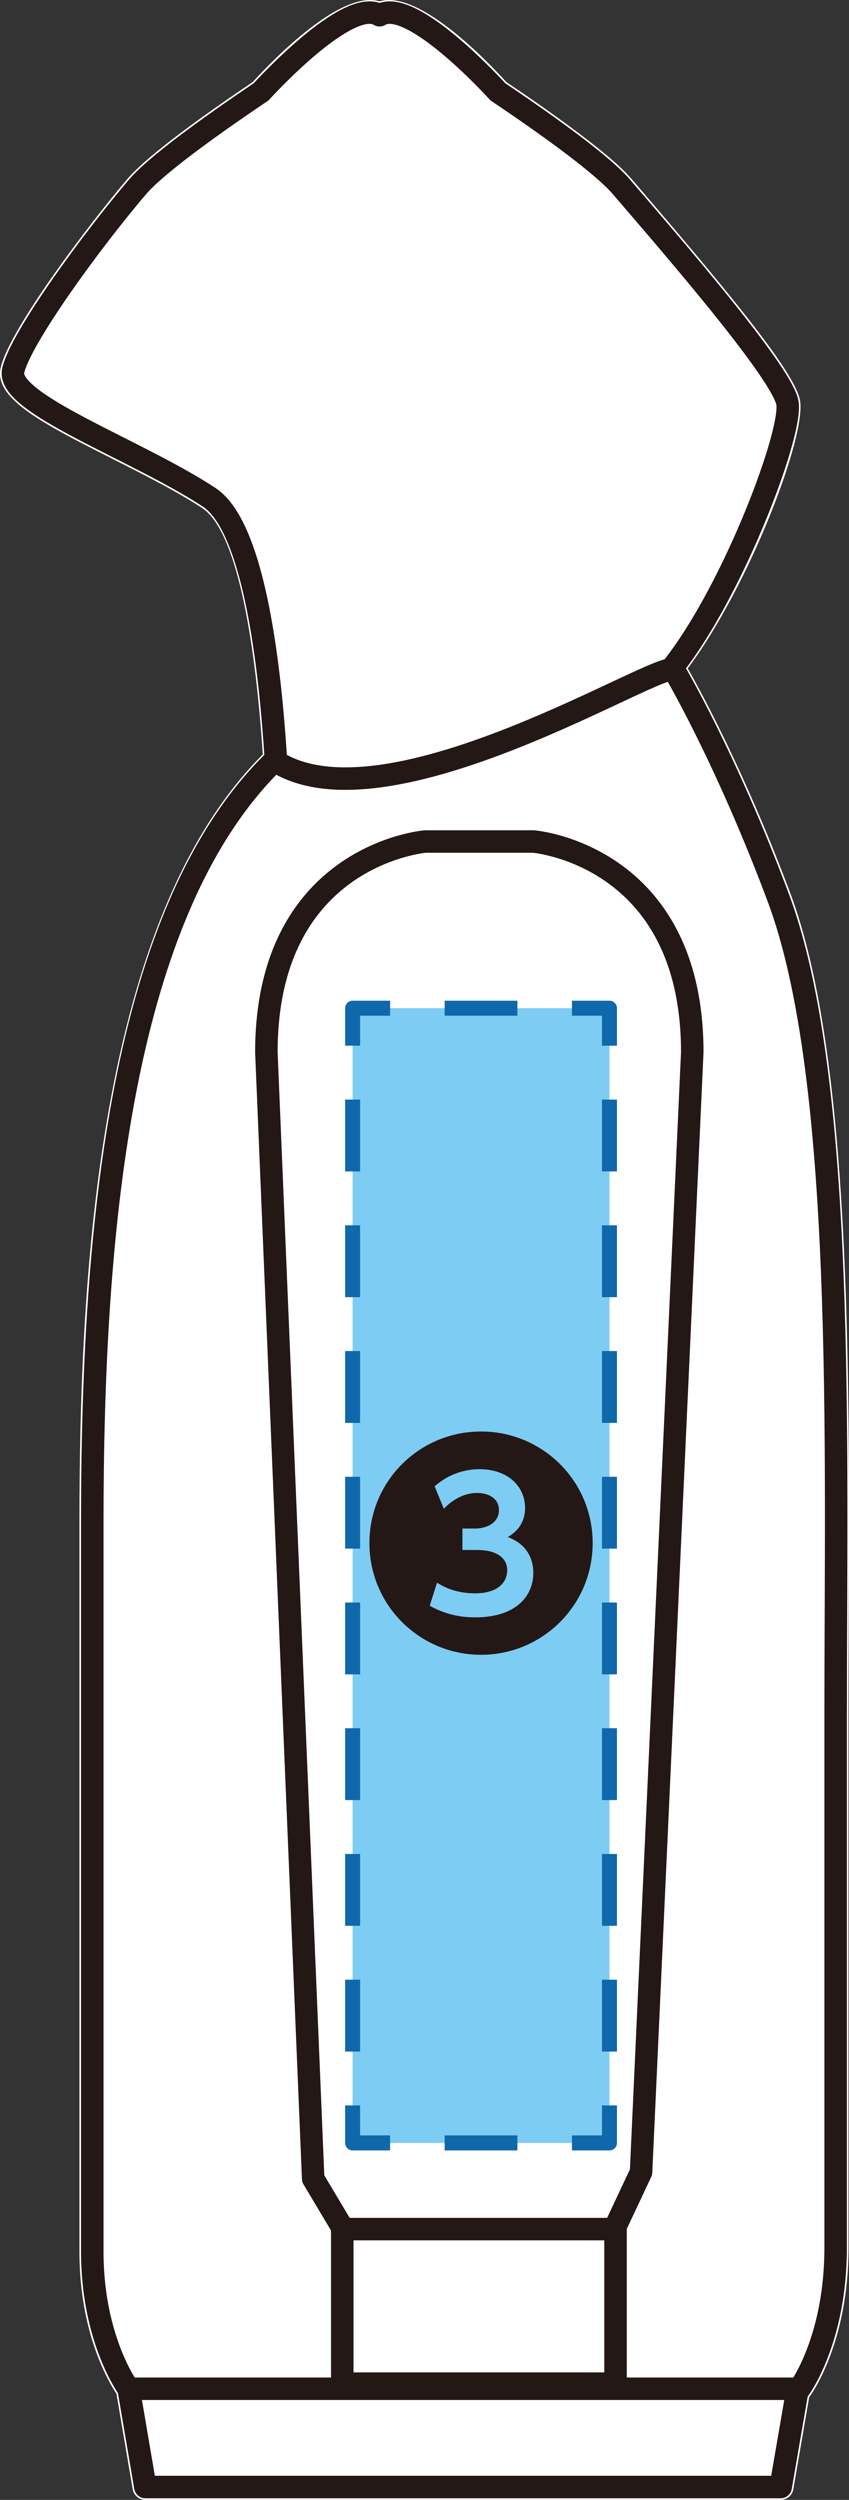 <?xml version="1.0" encoding="utf-8"?>
<!-- Generator: Adobe Illustrator 16.0.4, SVG Export Plug-In . SVG Version: 6.00 Build 0)  -->
<!DOCTYPE svg PUBLIC "-//W3C//DTD SVG 1.1//EN" "http://www.w3.org/Graphics/SVG/1.1/DTD/svg11.dtd">
<svg version="1.1" id="レイヤー_1" xmlns="http://www.w3.org/2000/svg" xmlns:xlink="http://www.w3.org/1999/xlink" x="0px"
	 y="0px" width="67.938px" height="200px" viewBox="0 0 67.938 200" enable-background="new 0 0 67.938 200" xml:space="preserve">
<rect x="0" y="0" width="67.938" height="200" fill="#333333" stroke="none"/>
<g>
	<path fill="#FFFFFF" d="M63.237,71.449c-3.602-9.622-7.185-16.192-8.203-17.974c4.975-6.665,9.586-18.822,8.968-21.529
		l-0.001-0.002c-0.513-2.215-5.193-7.989-12.578-16.594l-0.939-1.095c-1.681-1.943-6.322-5.239-9.964-7.688
		c-1.76-1.934-7.065-7.38-10.148-6.463c-3.075-0.917-8.393,4.534-10.154,6.463c-3.651,2.46-8.302,5.765-9.973,7.692
		C7.147,17.885,0.765,26.325,0.057,29.407C0.019,29.57,0,29.73,0,29.889c0.002,2.271,3.84,4.211,9.025,6.834
		c2.516,1.271,5.117,2.587,7.136,3.914c2.965,1.927,4.316,11.446,4.869,19.723C7.894,73.462,6.356,101.685,6.356,121.836v58.301
		c0,6.521,2.35,10.456,2.963,11.368l1.299,7.641c0.083,0.493,0.511,0.854,1.013,0.854H62.47c0.501,0,0.928-0.359,1.014-0.854
		l1.272-7.389c0.012-0.014,0.028-0.021,0.038-0.034c0.126-0.171,3.103-4.26,3.103-11.89v-42.614c0-2.409,0.01-4.918,0.02-7.487
		C67.997,109.545,68.097,84.42,63.237,71.449z M28.052,177.311l-1.975-3.31l-3.733-89.813c0-14.648,11.292-15.797,11.687-15.837
		l8.578-0.002c0.479,0.04,11.76,1.13,11.762,15.792l-4.088,89.384l-1.779,3.785H28.052z M48.229,179.365v10.311H28.417v-10.311
		H48.229z M8.413,121.836c0-19.076,1.39-45.465,12.779-58.59c0.123,2.587,0.174,4.942,0.174,6.715c0,0.223-0.001,0.437-0.002,0.643
		c-0.002,0.254,0.089,0.488,0.242,0.669c0.018,0.022,0.037,0.042,0.056,0.062c0.02,0.02,0.04,0.038,0.06,0.053l0.001,0.004
		c0.173,0.147,0.396,0.237,0.639,0.243h0.001h0.001h0.003h0.001c0.007,0,0.016,0,0.022,0h0.386c0.008,0,0.016,0.005,0.022,0.005
		c0.147,0,0.295-0.034,0.436-0.101c0.002,0,0.003,0,0.003,0c0.153-0.074,0.888-0.421,2.019-0.963
		c-2.689,2.632-4.967,6.84-4.967,13.656l3.745,90.114c0.008,0.17,0.057,0.337,0.145,0.484l2.181,3.653v11.6H10.848
		c-0.683-1.136-2.436-4.562-2.436-9.947V121.836z M65.861,129.72c-0.01,2.576-0.021,5.086-0.021,7.499v42.614
		c0,5.59-1.755,9.1-2.433,10.251H50.284v-11.729l1.945-4.142c0.057-0.12,0.09-0.254,0.097-0.388l4.1-89.637
		c0-16.582-13.514-17.878-13.734-17.892l-8.625,0.004c6.571-3.236,14.271-7.146,17.423-9.2c0.705-0.466,1.426-1.131,2.148-1.927
		c1.278,2.322,4.465,8.419,7.674,16.995C66.041,84.788,65.941,109.701,65.861,129.72z"/>
</g>
<path fill="none" stroke="#231815" stroke-width="1.8" stroke-linecap="round" stroke-linejoin="round" stroke-miterlimit="10" d="
	M63.001,32.173c-0.608-2.616-9.668-13.01-13.294-17.245c-1.453-1.684-5.512-4.655-9.865-7.579c0,0-6.951-7.701-9.47-6.129
	c-2.513-1.572-9.477,6.129-9.477,6.129c-4.343,2.924-8.412,5.895-9.868,7.579C7.406,19.163,1.66,27.019,1.057,29.644
	c-0.62,2.623,9.834,6.301,15.665,10.13c5.86,3.814,5.668,30.836,5.668,30.836h0.408c0,0,22.275-10.556,28.126-14.37
	C56.763,52.404,63.6,34.8,63.001,32.173 M22.798,70.61c0,0,22.275-10.556,28.126-14.37C56.763,52.404,63.6,34.8,63.001,32.173
	c-0.608-2.616-9.668-13.01-13.294-17.245c-1.453-1.684-5.512-4.655-9.865-7.579c0,0-6.951-7.701-9.47-6.129
	c-2.513-1.572-9.477,6.129-9.477,6.129c-4.343,2.924-8.412,5.895-9.868,7.579C7.406,19.163,1.66,27.019,1.057,29.644
	c-0.62,2.623,9.834,6.301,15.665,10.13c5.86,3.814,5.668,30.836,5.668,30.836 M10.293,191.109l1.338,7.862H62.47l1.355-7.862"/>
<path fill="#FFFFFF" d="M21.97,60.854C9.69,72.812,7.384,98.137,7.384,121.836v58.301c0,7.072,2.909,10.973,2.909,10.973h53.681
	c0,0,2.9-3.9,2.9-11.276v-42.614c0-21.59,0.798-51.005-4.6-65.411c-4.211-11.252-8.339-18.199-8.339-18.199
	C53.128,52.564,30.942,66.756,21.97,60.854"/>
<path fill="none" stroke="#231815" stroke-width="1.8" stroke-linecap="round" stroke-linejoin="round" stroke-miterlimit="10" d="
	M21.966,60.854C9.69,72.812,7.384,98.137,7.384,121.836v58.301c0,7.072,2.909,10.973,2.909,10.973h53.676c0,0,2.9-3.9,2.9-11.276
	v-42.614c0-21.59,0.803-51.005-4.595-65.411c-4.211-11.252-8.339-18.199-8.339-18.199C53.124,52.573,30.947,66.745,21.966,60.854
	 M49.255,178.123l2.043-4.345l4.098-89.59c0-15.826-12.706-16.863-12.706-16.863h-8.66c0,0-12.714,1.037-12.714,16.863l3.745,90.114
	l2.327,3.898v12.501h21.867V178.123 M27.388,178.337h21.867"/>
<rect x="30.526" y="80.887" fill="#3770AE" width="15.931" height="90.324"/>
<rect x="28.216" y="80.66" fill="#7DCCF3" width="20.554" height="90.783"/>
<g>
	<g>
		<polyline fill="none" stroke="#0E68AA" stroke-width="1.2" stroke-linejoin="round" points="48.77,168.442 48.77,171.442 
			45.77,171.442 		"/>
		
			<line fill="none" stroke="#0E68AA" stroke-width="1.2" stroke-linejoin="round" stroke-dasharray="5.822,4.366" x1="41.404" y1="171.442" x2="33.399" y2="171.442"/>
		<polyline fill="none" stroke="#0E68AA" stroke-width="1.2" stroke-linejoin="round" points="31.216,171.442 28.216,171.442 
			28.216,168.442 		"/>
		
			<line fill="none" stroke="#0E68AA" stroke-width="1.2" stroke-linejoin="round" stroke-dasharray="5.748,4.311" x1="28.216" y1="164.132" x2="28.216" y2="85.815"/>
		<polyline fill="none" stroke="#0E68AA" stroke-width="1.2" stroke-linejoin="round" points="28.216,83.66 28.216,80.66 
			31.216,80.66 		"/>
		
			<line fill="none" stroke="#0E68AA" stroke-width="1.2" stroke-linejoin="round" stroke-dasharray="5.822,4.366" x1="35.582" y1="80.66" x2="43.587" y2="80.66"/>
		<polyline fill="none" stroke="#0E68AA" stroke-width="1.2" stroke-linejoin="round" points="45.77,80.66 48.77,80.66 48.77,83.66 
					"/>
		
			<line fill="none" stroke="#0E68AA" stroke-width="1.2" stroke-linejoin="round" stroke-dasharray="5.748,4.311" x1="48.77" y1="87.971" x2="48.77" y2="166.287"/>
	</g>
</g>
<g>
	<path fill="#231815" d="M47.426,123.457c0,4.938-3.995,8.933-8.932,8.933c-4.938,0-8.933-3.995-8.933-8.933
		c0-4.994,4.033-8.932,8.933-8.932C43.393,114.525,47.426,118.463,47.426,123.457z M34.385,128.47
		c0.999,0.527,2.054,0.924,3.656,0.924c3.298,0,4.636-1.753,4.636-3.543c0-0.377,0-2.129-2.054-2.883
		c1.319-0.735,1.395-1.884,1.395-2.318c0-1.734-1.375-3.109-3.656-3.109c-1.319,0-2.601,0.49-3.581,1.375l0.735,1.791
		c1.206-1.263,2.393-1.263,2.695-1.263c0.772,0,1.715,0.358,1.715,1.375c0,0.98-0.923,1.47-1.922,1.47h-0.999v1.715h1.131
		c2.431,0,2.45,1.375,2.45,1.621c0,0.886-0.641,1.847-2.582,1.847c-1.677,0-2.657-0.622-3.034-0.848L34.385,128.47z"/>
</g>
</svg>
